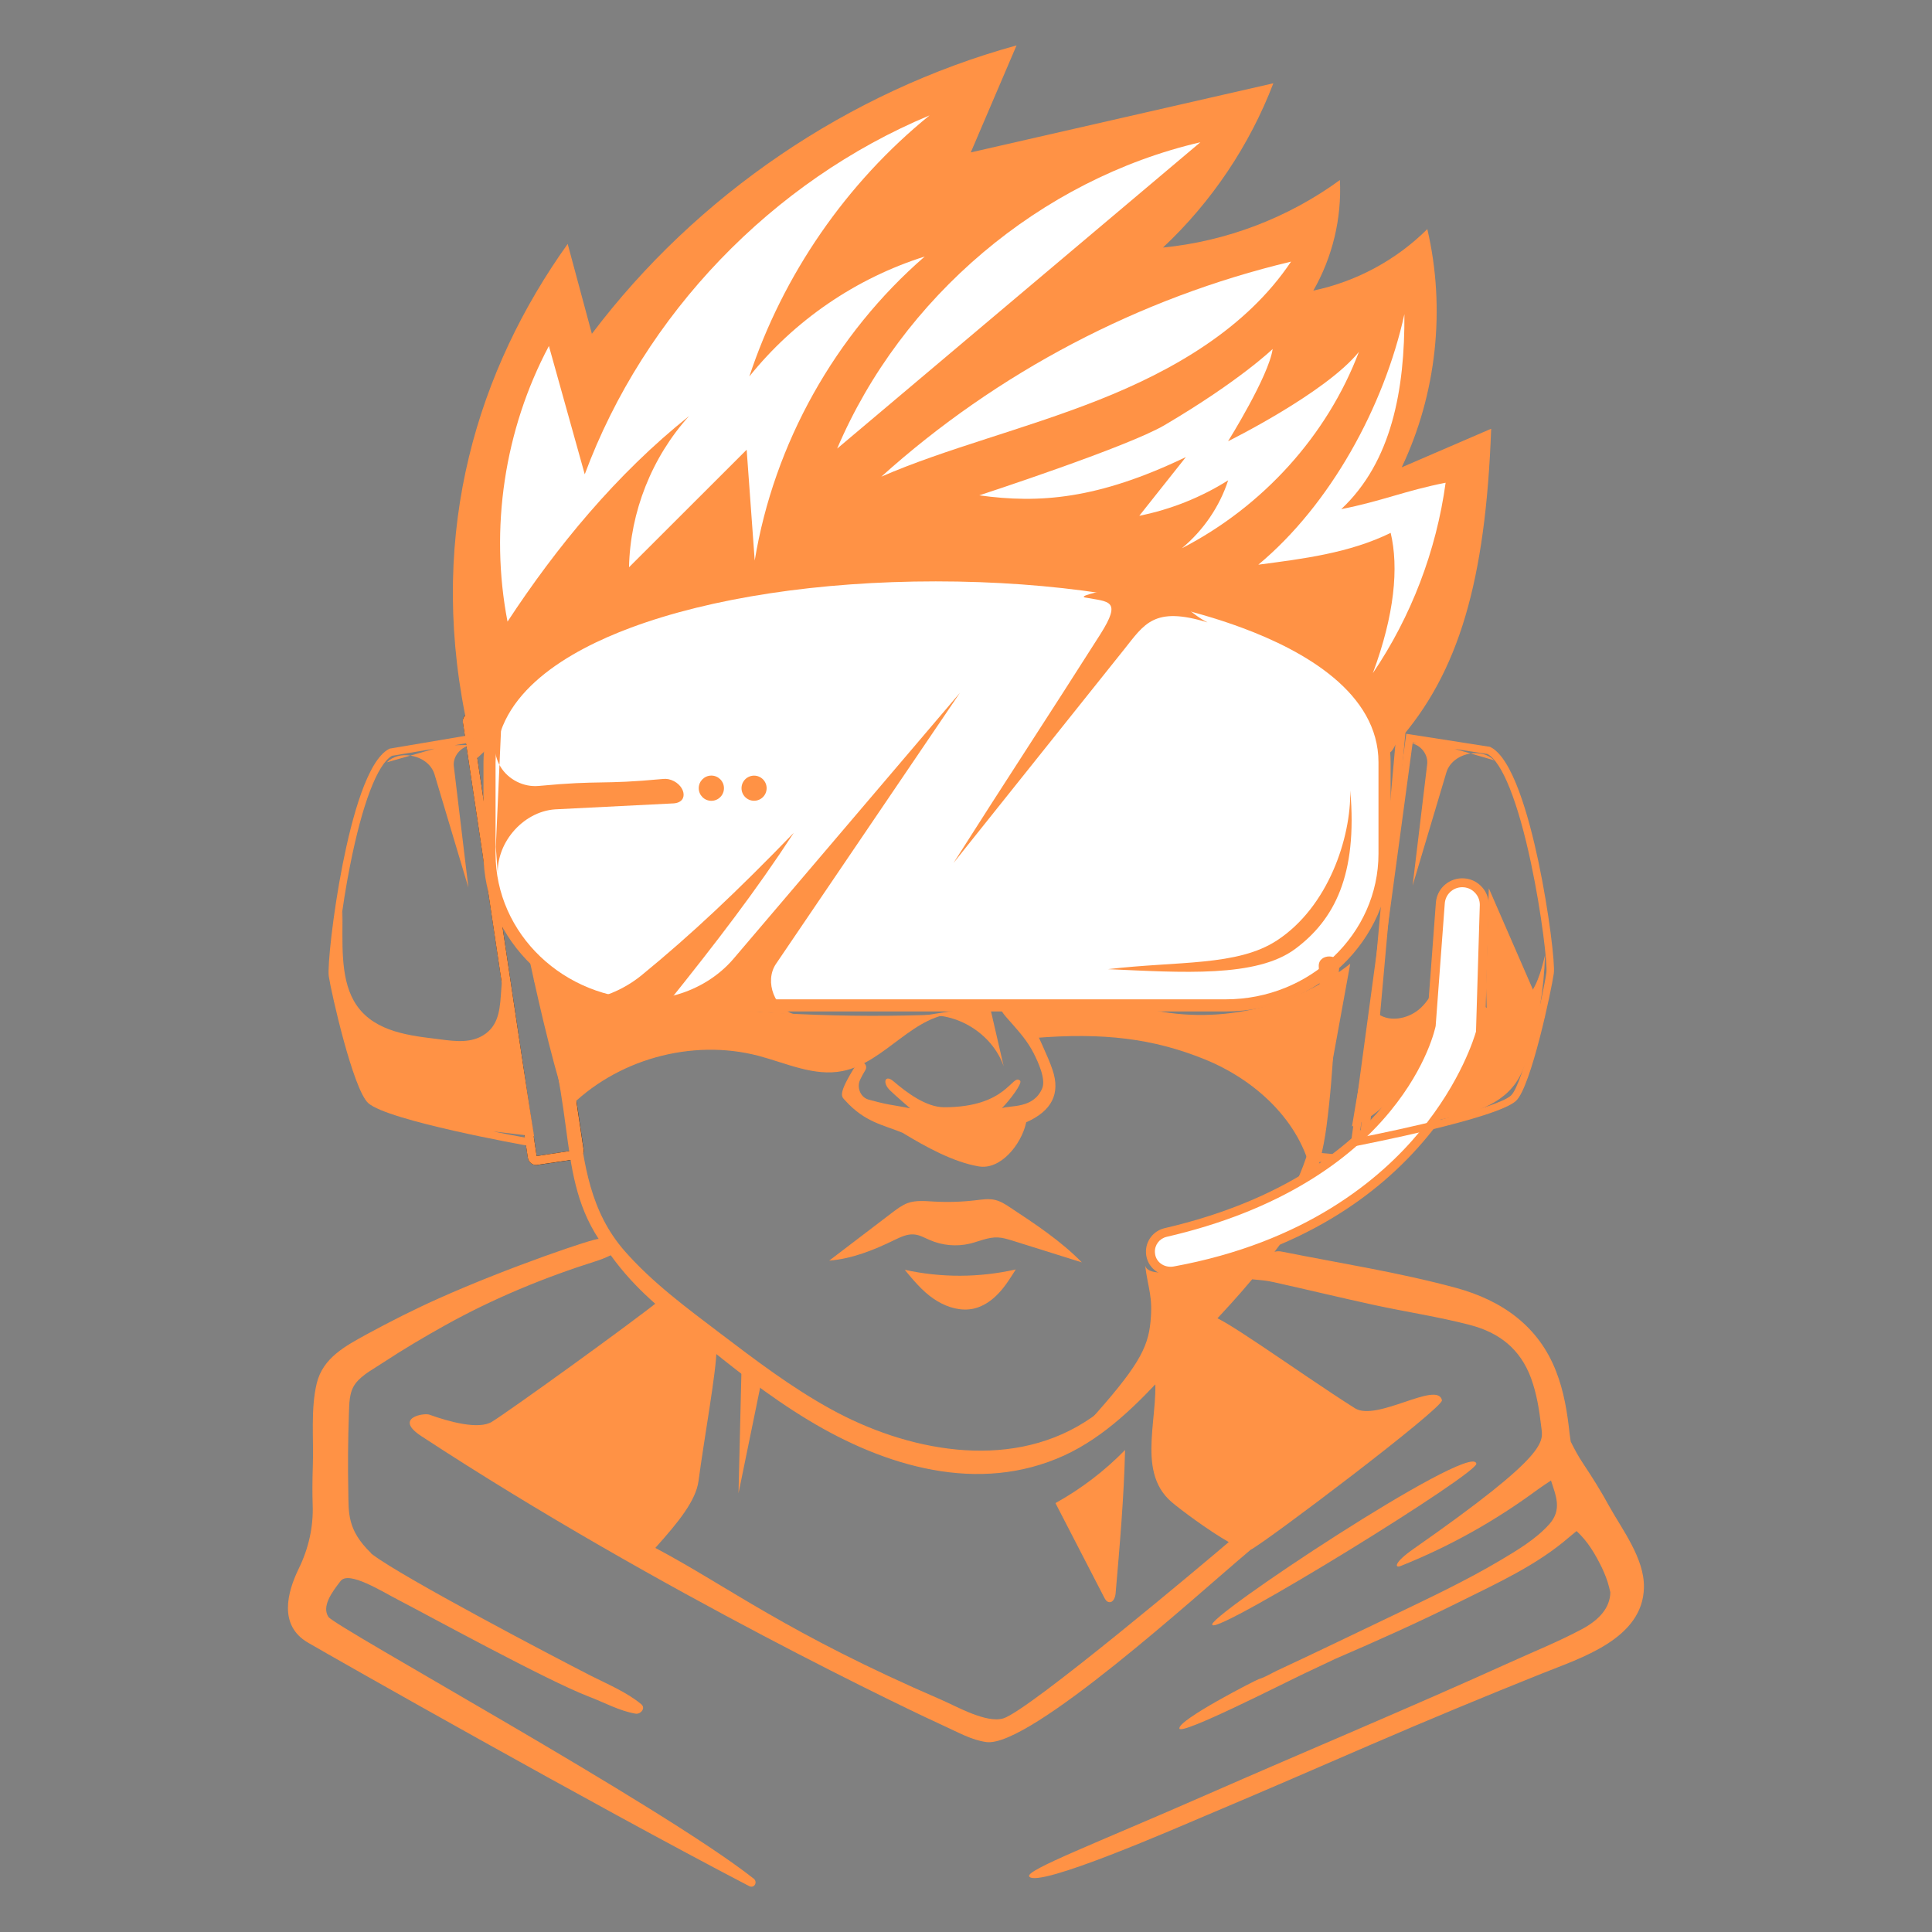 <?xml version="1.0" encoding="utf-8"?>
<!-- Generator: Adobe Illustrator 16.0.0, SVG Export Plug-In . SVG Version: 6.00 Build 0)  -->
<!DOCTYPE svg PUBLIC "-//W3C//DTD SVG 1.1//EN" "http://www.w3.org/Graphics/SVG/1.1/DTD/svg11.dtd">
<svg version="1.1" id="Calque_1" xmlns="http://www.w3.org/2000/svg" xmlns:xlink="http://www.w3.org/1999/xlink" x="0px" y="0px"
	 width="36px" height="36px" viewBox="0 0 36 36" enable-background="new 0 0 36 36" xml:space="preserve">
<rect x="0" y="0" width="36" height="36" fill="#808080" stroke="none"/>
<g>
	<g>
		<path fill="#FF9245" d="M16.859,23.661c0.68,0.15,1.391,0.147,2.069-0.007c-0.098,0.154-0.195,0.313-0.321,0.445
			c-0.125,0.133-0.283,0.244-0.461,0.285c-0.231,0.052-0.477-0.017-0.68-0.139C17.263,24.124,17.095,23.952,16.859,23.661z"/>
		<path fill="#FF9245" d="M20.276,26.505c0.92-1.021,1.113-1.379,1.161-1.866s-0.041-0.605-0.099-1.058
			c0.058,0.226,0.663,0.103,0.852,0.065c0.546-0.104,1.074-0.303,1.556-0.58c-0.345,0.393-1.204,1.479-1.547,1.871L20.276,26.505z"
			/>
	</g>
	<g>
		<path d="M9.993,21.709c-0.034,0-0.067-0.012-0.094-0.032c-0.035-0.025-0.057-0.063-0.063-0.104l-1.21-8.112
			c-0.013-0.088,0.047-0.169,0.134-0.183l0.724-0.107c0.043-0.007,0.084,0.004,0.119,0.029c0.034,0.026,0.057,0.063,0.063,0.105
			l1.21,8.113c0.006,0.042-0.004,0.084-0.03,0.119c-0.026,0.034-0.063,0.057-0.104,0.063l-0.725,0.107
			C10.009,21.707,10.001,21.709,9.993,21.709z M8.792,13.442L10,21.541l0.709-0.108L9.5,13.336L8.792,13.442z"/>
	</g>
	<path fill="#FF9245" d="M26.119,8.708c0.651-1.369,0.822-2.962,0.477-4.439c-0.578,0.576-1.326,0.979-2.124,1.146
		c0.356-0.621,0.531-1.345,0.495-2.06c-0.962,0.702-2.112,1.141-3.297,1.258c0.904-0.847,1.614-1.903,2.057-3.061
		c-1.88,0.429-3.759,0.858-5.638,1.288c0.284-0.665,0.568-1.329,0.853-1.994c-3.129,0.862-5.958,2.783-7.913,5.374
		c-0.15-0.559-0.301-1.117-0.451-1.675c-1.67,2.339-2.6,5.319-1.91,8.784c-0.032,0.035-0.051,0.082-0.043,0.132l1.21,8.112
		c0.007,0.042,0.029,0.079,0.063,0.104c0.027,0.021,0.061,0.032,0.094,0.032c0.008,0,0.017-0.002,0.023-0.003l0.725-0.107
		c0.042-0.006,0.079-0.028,0.104-0.063c0.025-0.035,0.036-0.077,0.03-0.119l-1.197-8.021c1.096-1.018,2.371-2.123,3.76-2.387
		c1.75-0.331,3.549-0.185,5.331-0.18c1.289,0.003,6.167,1.076,6.616,2.716c0.036,0.133,0.064,0.272,0.147,0.38
		c0.084,0.109,0.243,0.176,0.361,0.104c0.07-0.042,0.089-0.135,0.144-0.197c1.15-1.297,1.646-3.009,1.75-5.843
		C27.231,8.229,26.675,8.468,26.119,8.708z M10.708,21.433L10,21.541l-1.106-7.417c0.205-0.186,0.417-0.386,0.637-0.591
		L10.708,21.433z"/>
	<g>
		<path fill="#FF9245" d="M25.319,21.716c-0.005,0-0.011,0-0.016-0.001l-0.729-0.065c-0.044-0.005-0.08-0.023-0.108-0.056
			c-0.027-0.033-0.04-0.075-0.036-0.117l0.733-8.169c0.009-0.088,0.085-0.153,0.173-0.146l0.729,0.066
			c0.042,0.003,0.08,0.023,0.108,0.056c0.027,0.034,0.04,0.074,0.037,0.117l-0.734,8.17C25.471,21.653,25.399,21.716,25.319,21.716z
			 M24.598,21.483l0.714,0.063l0.732-8.153l-0.714-0.064L24.598,21.483z"/>
	</g>
	<path fill="#FF9245" d="M15.451,23.49c0.394-0.3,0.788-0.601,1.182-0.901c0.087-0.065,0.176-0.132,0.278-0.171
		c0.155-0.056,0.324-0.038,0.487-0.029c0.262,0.015,0.524,0.007,0.785-0.024c0.119-0.014,0.242-0.034,0.359-0.006
		c0.104,0.025,0.195,0.083,0.284,0.143c0.47,0.31,0.941,0.621,1.333,1.021c-0.431-0.136-0.863-0.271-1.295-0.406
		c-0.088-0.026-0.176-0.055-0.268-0.059c-0.179-0.009-0.348,0.072-0.521,0.115c-0.249,0.059-0.516,0.036-0.751-0.067
		c-0.097-0.041-0.192-0.098-0.297-0.104c-0.126-0.01-0.247,0.05-0.361,0.104C16.279,23.295,15.875,23.456,15.451,23.49z"/>
	<path d="M20.694,18.537c-0.066,0-0.066,0.102,0,0.102C20.759,18.639,20.759,18.537,20.694,18.537z"/>
	<path d="M21.107,18.745c-0.064,0-0.064,0.1,0,0.1C21.173,18.845,21.173,18.745,21.107,18.745z"/>
	<path d="M20.343,18.633c-0.064,0-0.065,0.101,0,0.101C20.409,18.734,20.409,18.633,20.343,18.633z"/>
	<path fill="#FF9245" d="M19.613,19.937c-0.095-0.281-0.268-0.61-0.377-0.886c-0.095-0.238-0.196-0.567-0.456-0.607
		c-0.091-0.014-0.168,0.038-0.173,0.146c-0.01,0.213,0.094,0.308,0.227,0.458c0.16,0.182,0.314,0.354,0.427,0.578
		c0.078,0.154,0.233,0.481,0.158,0.656c-0.163,0.38-0.589,0.31-0.75,0.367c0.146-0.148,0.39-0.468,0.338-0.513
		c-0.153-0.136-0.232,0.496-1.414,0.496c-0.334,0-0.694-0.27-0.947-0.486c-0.155-0.132-0.21,0.029-0.062,0.171
		c0.085,0.084,0.271,0.243,0.375,0.335c-0.135-0.029-0.275-0.049-0.409-0.074c-0.125-0.024-0.248-0.057-0.37-0.09
		c-0.146-0.043-0.222-0.226-0.151-0.373c0.028-0.059,0.06-0.116,0.094-0.172c0.069-0.116-0.096-0.22-0.167-0.108
		c-0.364,0.575-0.272,0.597-0.205,0.673c0.365,0.406,0.714,0.453,1.077,0.604c0.001,0.002,0.002,0.004,0.003,0.004
		c0.418,0.253,0.932,0.538,1.406,0.618c0.408,0.07,0.792-0.407,0.883-0.813c0-0.002,0-0.005,0.001-0.008
		C19.596,20.701,19.763,20.384,19.613,19.937z"/>
	<path fill="#FF9245" d="M10.571,20.672c0.899-0.929,2.313-1.326,3.564-0.998c0.518,0.137,1.037,0.388,1.562,0.284
		c0.801-0.155,1.344-1.095,2.161-1.07c-1.764,0.091-3.536,0.028-5.289-0.185c-1.043-0.126-2.191-0.375-2.793-1.236
		C9.998,18.501,10.221,19.534,10.571,20.672z"/>
	<g>
		<path fill="#FFFFFF" d="M9.121,15.907v-1.702c0-4.664,16.678-4.631,16.678,0v1.702c0,1.562-1.324,2.827-2.959,2.827H12.08
			C10.445,18.734,9.121,17.469,9.121,15.907z"/>
		<path fill="#FF9245" d="M22.84,18.847H12.08c-1.694,0-3.071-1.319-3.071-2.94v-1.702c0-1.13,0.923-2.071,2.671-2.721
			c1.519-0.566,3.563-0.878,5.759-0.878c2.201,0,4.255,0.313,5.785,0.881c1.759,0.652,2.688,1.592,2.688,2.718v1.702
			C25.911,17.528,24.533,18.847,22.84,18.847z M17.438,10.833c-2.169,0-4.186,0.306-5.681,0.862
			c-1.151,0.428-2.523,1.211-2.523,2.51v1.702c0,1.497,1.277,2.714,2.846,2.714h10.76c1.568,0,2.846-1.218,2.846-2.714v-1.702
			c0-1.293-1.382-2.077-2.54-2.506C21.639,11.14,19.612,10.833,17.438,10.833z"/>
	</g>
	<path fill="#FF9245" d="M19.063,18.783c0.02,0.149,0.188,0.41,0.208,0.559c1.289-0.106,2.218,0.01,3.167,0.393
		c0.949,0.381,1.797,1.156,2.005,2.159c0.239-1.313,0.478-2.625,0.717-3.937c-1.068,0.846-2.54,1.16-3.858,0.822L19.063,18.783z"/>
	<path fill="#FF9245" d="M25.631,18.854c0.226,0.213,0.616,0.14,0.842-0.073c0.227-0.213,0.329-0.523,0.425-0.82
		c-0.109,0.597-0.223,1.2-0.476,1.749c-0.254,0.551-0.669,1.052-1.23,1.281C25.289,20.407,25.383,19.822,25.631,18.854z"/>
	<path fill="#FF9245" d="M27.578,18.68c0.199,0.239,0.607,0.18,0.829-0.039c0.224-0.218,0.307-0.538,0.382-0.841
		c-0.019,0.634-0.124,1.262-0.314,1.867c-0.057,0.176-0.121,0.354-0.227,0.506c-0.331,0.48-0.972,0.616-1.548,0.711
		C27.245,20.324,27.612,19.592,27.578,18.68z"/>
	<path fill="#FF9245" d="M29.98,28.057c-0.146-0.268-0.307-0.526-0.478-0.782c-0.088-0.131-0.164-0.271-0.234-0.413
		c-0.007-0.049-0.015-0.098-0.02-0.141c-0.043-0.4-0.106-0.798-0.255-1.174c-0.327-0.839-1.008-1.316-1.861-1.549
		c-1.063-0.289-2.163-0.459-3.243-0.675c-0.051-0.011-0.098-0.01-0.141,0.003c0.547-0.703,0.851-1.441,0.969-2.335
		c0.15-1.145,0.129-1.86,0.239-2.984c0.025-0.244-0.395-0.249-0.383,0c0.04,0.822,0.079,1.654-0.001,2.476
		c-0.086,0.856-0.382,1.641-0.875,2.344c-0.493,0.706-1.104,1.334-1.686,1.965c-0.556,0.604-1.104,1.27-1.805,1.71
		c-1.44,0.906-3.317,0.532-4.726-0.246c-0.733-0.403-1.4-0.91-2.064-1.414c-0.62-0.471-1.257-0.94-1.773-1.527
		c-0.646-0.736-0.76-1.612-0.883-2.565c-0.108-0.832-0.051-1.699-0.423-2.462c-0.057-0.115-0.425-0.138-0.385-0.019
		c0.323,0.971,0.476,1.862,0.591,2.73c0.102,0.763,0.189,1.443,0.613,2.088c-0.046-0.028-1.671,0.521-2.978,1.106
		c-0.457,0.204-0.899,0.428-1.338,0.666c-0.4,0.22-0.825,0.441-0.939,0.921c-0.115,0.483-0.054,1.036-0.072,1.531
		c-0.01,0.303-0.009,0.542-0.003,0.728c0.016,0.413-0.078,0.82-0.259,1.189c-0.22,0.451-0.374,1.06,0.168,1.378
		c0.455,0.267,5.288,3.009,8.225,4.539c0.094,0.049,0.164-0.075,0.083-0.14c-1.713-1.352-7.809-4.692-7.925-4.878
		c-0.122-0.194,0.054-0.444,0.23-0.669c0.156-0.192,0.765,0.195,1.08,0.357c0.507,0.262,2.771,1.504,3.547,1.8
		c0.283,0.107,0.569,0.267,0.869,0.317c0.092,0.015,0.194-0.103,0.104-0.177c-0.267-0.222-0.625-0.372-0.934-0.528
		c-0.743-0.379-3.487-1.822-4.063-2.253c-0.011-0.009-0.022-0.017-0.032-0.024c-0.004-0.006-0.007-0.011-0.011-0.016
		c-0.444-0.431-0.41-0.753-0.418-1.14c-0.01-0.48-0.006-0.963,0.011-1.442c0.008-0.196,0-0.41,0.125-0.575
		c0.127-0.166,0.35-0.277,0.522-0.393c0.37-0.243,0.755-0.471,1.143-0.687c0.9-0.502,1.855-0.895,2.838-1.205
		c0.117-0.036,0.25-0.103,0.251-0.102c0.467,0.647,0.967,1.028,1.582,1.528c0.673,0.551,1.354,1.093,2.099,1.543
		c1.427,0.863,3.173,1.391,4.772,0.658c0.762-0.351,1.37-0.964,1.928-1.574c0.588-0.644,1.011-1.039,1.571-1.707
		c0.186,0.019,0.24,0.018,0.401,0.053c0.623,0.139,1.244,0.289,1.868,0.425c0.598,0.13,1.207,0.22,1.798,0.375
		c0.545,0.145,0.928,0.448,1.128,0.985c0.108,0.295,0.155,0.598,0.191,0.905c0.032,0.284,0.192,0.484-2.377,2.279
		c-0.372,0.259-0.354,0.364-0.244,0.321c0.922-0.368,1.77-0.845,2.567-1.434c0.07-0.051,0.154-0.104,0.236-0.16
		c0.091,0.283,0.212,0.545-0.034,0.817c-0.247,0.276-0.595,0.483-0.911,0.671c-0.64,0.38-1.317,0.698-1.988,1.021
		c-0.724,0.346-1.445,0.695-2.173,1.034c-0.113,0.054-0.22,0.122-0.339,0.158c-0.061,0.02-1.516,0.765-1.479,0.921
		c0.032,0.13,1.917-0.831,2.324-1.024c0.194-0.092,0.392-0.185,0.586-0.277c0.779-0.335,1.552-0.682,2.315-1.062
		c0.707-0.351,1.441-0.685,2.041-1.206c0.042-0.035,0.086-0.072,0.135-0.111c0.21,0.195,0.344,0.423,0.47,0.679
		c0.055,0.117,0.104,0.237,0.135,0.364c0.009,0.036,0.017,0.068,0.024,0.098c-0.005,0.294-0.213,0.516-0.524,0.684
		c-0.431,0.231-0.896,0.418-1.343,0.621c-1.876,0.85-3.777,1.642-5.663,2.47c-2.031,0.892-3.375,1.404-3.299,1.52
		c0.151,0.233,2.787-0.922,3.328-1.15c1.018-0.429,2.03-0.869,3.044-1.308c1.055-0.456,2.116-0.896,3.184-1.324
		c0.721-0.29,1.882-0.643,1.899-1.604C30.642,29.038,30.229,28.506,29.98,28.057z"/>
	<g>
		<path fill="#FFFFFF" d="M21.72,22.967c4.396-1.021,4.949-3.865,4.949-3.865l0.17-2.27c0.013-0.212,0.186-0.378,0.396-0.383
			c0.232-0.008,0.425,0.181,0.423,0.414l-0.071,2.37c0,0-0.919,3.572-5.702,4.447c-0.222,0.04-0.434-0.107-0.446-0.334l-0.001-0.007
			C21.428,23.162,21.548,23.007,21.72,22.967z"/>
		<path fill="#FF9245" d="M21.812,23.771c-0.105,0-0.209-0.034-0.291-0.099c-0.099-0.078-0.158-0.192-0.167-0.319v-0.009
			c-0.011-0.217,0.135-0.409,0.348-0.459c2.24-0.52,3.45-1.525,4.07-2.277c0.643-0.781,0.802-1.459,0.814-1.519l0.169-2.263
			c0.016-0.254,0.223-0.453,0.479-0.46c0.135-0.004,0.264,0.046,0.359,0.141c0.098,0.095,0.149,0.222,0.149,0.357v0.002
			l-0.073,2.381l-0.003,0.009c-0.009,0.037-0.243,0.923-1.072,1.928c-0.487,0.589-1.078,1.096-1.757,1.505
			c-0.848,0.513-1.835,0.875-2.937,1.074C21.87,23.769,21.841,23.771,21.812,23.771z M27.247,16.532c-0.003,0-0.006,0-0.009,0
			c-0.17,0.005-0.306,0.137-0.317,0.306l-0.169,2.273v0.006c-0.007,0.029-0.151,0.741-0.846,1.588
			c-0.403,0.493-0.914,0.931-1.516,1.298c-0.748,0.459-1.641,0.811-2.653,1.044c-0.133,0.032-0.224,0.152-0.217,0.288l0.001,0.007
			c0.004,0.079,0.041,0.149,0.102,0.198c0.068,0.054,0.158,0.075,0.247,0.059c2.441-0.446,3.844-1.614,4.589-2.517
			c0.767-0.927,1.018-1.769,1.044-1.86l0.071-2.36c0.001-0.09-0.035-0.174-0.098-0.235C27.415,16.565,27.334,16.532,27.247,16.532z"
			/>
	</g>
	<path fill="#FF9245" d="M26.869,26.091c-0.084-0.372-1.216,0.406-1.623,0.149c-1.098-0.696-2.635-1.831-2.725-1.721
		c-0.397,0.479-0.595,0.56-1.02,0.983c0.146,0.796-0.366,1.888,0.329,2.485c0.157,0.135,0.681,0.528,1.066,0.747
		c-0.399,0.342-3.717,3.136-4.199,3.285c-0.313,0.098-0.872-0.222-1.148-0.342c-2.896-1.249-3.982-2.116-5.338-2.834
		c0.433-0.483,0.756-0.881,0.805-1.248c0.106-0.8,0.334-2.051,0.334-2.439c-0.106-0.164-0.486-0.443-1.056-0.929
		c-0.589,0.471-2.787,2.054-3.125,2.264C8.925,26.645,8.375,26.495,8,26.36c-0.101-0.037-0.672,0.06-0.145,0.403
		c4.439,2.909,9.294,5.198,9.731,5.395c0.252,0.113,0.518,0.267,0.795,0.303c0.811,0.105,3.978-2.789,4.851-3.522
		c0.023-0.021,0.047-0.041,0.071-0.061C23.592,28.732,26.901,26.231,26.869,26.091z"/>
	<path fill="#FF9245" d="M20.964,27.018c-0.377,0.387-0.815,0.723-1.297,0.99c0.303,0.587,0.605,1.173,0.908,1.758
		c0.019,0.037,0.043,0.078,0.085,0.086c0.081,0.019,0.122-0.086,0.128-0.163C20.866,28.788,20.944,27.887,20.964,27.018z"/>
	<path fill="#FF9245" d="M11.369,18.534c0.807,0.247,1.752-0.027,2.3-0.67c1.406-1.652,2.812-3.303,4.218-4.955
		c-1.143,1.685-2.285,3.368-3.428,5.052c-0.223,0.33-0.019,0.854,0.367,0.947c-0.66-0.048-1.32-0.097-1.98-0.145L11.369,18.534z"/>
	<path fill="#FF9245" d="M20.22,11.134c0.441,0.083,0.693,0.038,0.281,0.688c-0.976,1.536-1.758,2.721-2.733,4.257
		c1.06-1.326,2.12-2.652,3.179-3.979c0.376-0.471,0.555-0.81,1.554-0.502c-0.358-0.176-0.688-0.59-1.047-0.765
		C21.454,10.833,19.979,11.089,20.22,11.134z"/>
	<path fill="#FF9245" d="M27.742,16.552c0.349,0.801,0.697,1.603,1.047,2.404c-0.359,0.033-0.72,0.066-1.078,0.1
		c-0.007-0.228-0.015-0.456-0.021-0.683L27.742,16.552z"/>
	<path fill="#FF9245" d="M22.593,30.279c-0.203-0.088,4.798-3.404,4.914-3.013C27.663,27.385,22.693,30.447,22.593,30.279z"/>
	<path fill="#FF9245" d="M13.819,25.42c-0.019,0.803-0.038,1.603-0.058,2.405c0.147-0.719,0.294-1.437,0.441-2.153
		C14.112,25.635,14.021,25.599,13.819,25.42z"/>
	<path fill="#FF9245" d="M10.313,18.616c0.59,0.129,1.212-0.092,1.644-0.445c0.936-0.767,1.766-1.55,2.834-2.653
		c-0.709,1.086-1.435,2.032-2.374,3.202C11.72,18.75,11.022,18.781,10.313,18.616z"/>
	<path fill="#FFFFFF" d="M9.457,11.583c-0.335-1.733-0.059-3.577,0.771-5.136c0.223,0.797,0.445,1.594,0.668,2.391
		c1.106-2.981,3.491-5.464,6.425-6.688c-1.551,1.258-2.731,2.969-3.358,4.865c0.837-1.045,1.99-1.833,3.268-2.235
		c-1.668,1.446-2.81,3.487-3.168,5.665c-0.049-0.689-0.101-1.377-0.15-2.065c-0.73,0.729-1.461,1.46-2.192,2.19
		c0.021-1.032,0.426-2.052,1.118-2.817C11.485,8.833,10.363,10.201,9.457,11.583z"/>
	<path fill="#FFFFFF" d="M26.169,5.854c-0.38,1.726-1.382,3.553-2.722,4.668c0.836-0.109,1.704-0.218,2.466-0.593
		c0.153,0.643,0.073,1.524-0.332,2.614c0.714-1.053,1.183-2.28,1.356-3.548c-0.753,0.148-1.192,0.344-1.945,0.492
		C25.934,8.604,26.178,7.258,26.169,5.854z"/>
	<path fill="#FFFFFF" d="M15.599,8.359c1.201-2.818,3.786-5.016,6.768-5.708C20.142,4.528,17.916,6.406,15.599,8.359z"/>
	<path fill="#FFFFFF" d="M16.422,8.882c2.158-1.943,4.809-3.334,7.635-4.007c-0.832,1.243-2.196,2.028-3.585,2.578
		C19.082,8.003,17.618,8.36,16.422,8.882z"/>
	<path fill="#FFFFFF" d="M23.714,6.503c-0.072,0.507-0.831,1.719-0.831,1.719s1.817-0.898,2.438-1.665
		c-0.587,1.55-1.784,2.879-3.299,3.659c0.402-0.334,0.705-0.779,0.863-1.266c-0.503,0.317-1.067,0.543-1.656,0.661
		c0.29-0.366,0.58-0.729,0.868-1.094c-1.642,0.788-2.734,0.868-3.849,0.713c0,0,2.76-0.901,3.448-1.306
		C23.098,7.099,23.714,6.503,23.714,6.503z"/>
	<path fill="#FF9245" d="M9.341,13.49c-0.154,0.235-0.16,0.558-0.015,0.797c0.145,0.24,0.433,0.384,0.711,0.358
		c1.184-0.112,1.143-0.019,2.326-0.131c0.032-0.003,0.063,0,0.094,0.005c0.302,0.068,0.402,0.43,0.094,0.451l-2.207,0.111
		c-0.615,0.043-1.129,0.657-1.063,1.27c-0.014-0.189-0.028-0.379-0.042-0.569L9.341,13.49z"/>
	<circle fill="#FF9245" cx="13.255" cy="14.687" r="0.235"/>
	<circle fill="#FF9245" cx="14.051" cy="14.687" r="0.234"/>
	<g>
		<path fill="#FF9245" d="M9.931,21.171c0.007,0.002,0.015,0.003,0.022,0.004l-0.352-2.208l-0.788-5.28L7.259,13.95L7.25,13.955
			c-0.404,0.207-0.693,1.282-0.864,2.145c-0.186,0.939-0.285,1.914-0.26,2.089c0.046,0.308,0.453,2.11,0.736,2.366
			c0.365,0.328,2.895,0.78,3.002,0.8L9.96,21.37L9.931,21.171z M8.702,13.882c-0.078,0.001-0.155,0.003-0.232,0.004l0.227-0.039
			L8.702,13.882z M6.523,16.127c0.227-1.149,0.511-1.892,0.782-2.044l0.798-0.134l-0.456,0.131c0.202,0.029,0.391,0.153,0.45,0.35
			c0.21,0.703,0.42,1.407,0.631,2.11c-0.09-0.752-0.181-1.505-0.271-2.258c-0.021-0.164,0.094-0.324,0.248-0.378l0.649,4.35
			c-0.007,0.096-0.014,0.191-0.021,0.286c-0.022,0.327-0.064,0.625-0.389,0.784c-0.261,0.125-0.57,0.063-0.846,0.03
			c-0.563-0.067-1.194-0.161-1.503-0.702c-0.263-0.462-0.207-1.112-0.214-1.656c0-0.001-0.001-0.002-0.001-0.004
			c-0.014,0.086-0.026,0.174-0.039,0.261C6.384,16.916,6.444,16.524,6.523,16.127z M9.185,21.082
			c0.213,0.025,0.414,0.049,0.603,0.071l0.007,0.046C9.628,21.17,9.416,21.128,9.185,21.082z"/>
		<path fill="#FF9245" d="M7.208,14.205l0.439-0.126C7.49,14.055,7.324,14.09,7.208,14.205z"/>
	</g>
	<g>
		<path fill="#FF9245" d="M28.666,16.054c-0.183-0.862-0.485-1.93-0.893-2.133l-0.01-0.005l-1.559-0.243l-1.041,7.7l0.096-0.018
			c0.106-0.021,2.63-0.508,2.991-0.843c0.278-0.258,0.66-2.065,0.703-2.375C28.978,17.965,28.864,16.991,28.666,16.054z
			 M26.401,13.845c-0.026,0-0.052,0-0.078,0v-0.011L26.401,13.845z M28.815,18.12c-0.053,0.389-0.435,2.082-0.659,2.292
			c-0.265,0.244-2.047,0.634-2.828,0.787l0.993-7.344c0.168,0.044,0.294,0.215,0.272,0.388c-0.089,0.753-0.18,1.506-0.271,2.259
			c0.211-0.704,0.421-1.407,0.63-2.111c0.06-0.196,0.249-0.32,0.451-0.351l-0.302-0.086l0.617,0.096
			c0.271,0.148,0.567,0.887,0.81,2.034C28.73,17.034,28.835,17.974,28.815,18.12z"/>
		<path fill="#FF9245" d="M27.404,14.04l0.439,0.128C27.729,14.053,27.563,14.018,27.404,14.04z"/>
	</g>
	<path fill="#FF9245" d="M20.645,18.059c1.312-0.154,2.412-0.052,3.15-0.536c0.955-0.625,1.381-1.912,1.365-2.795
		c0.139,1.583-0.3,2.411-1.022,2.951C23.415,18.221,22.025,18.12,20.645,18.059z"/>
	<path fill="#FF9245" d="M17.191,18.927c0.636-0.078,1.299,0.335,1.511,0.941c-0.085-0.367-0.169-0.733-0.254-1.1
		c-0.154,0.01-0.308,0.021-0.462,0.032L17.191,18.927z"/>
</g>
</svg>
